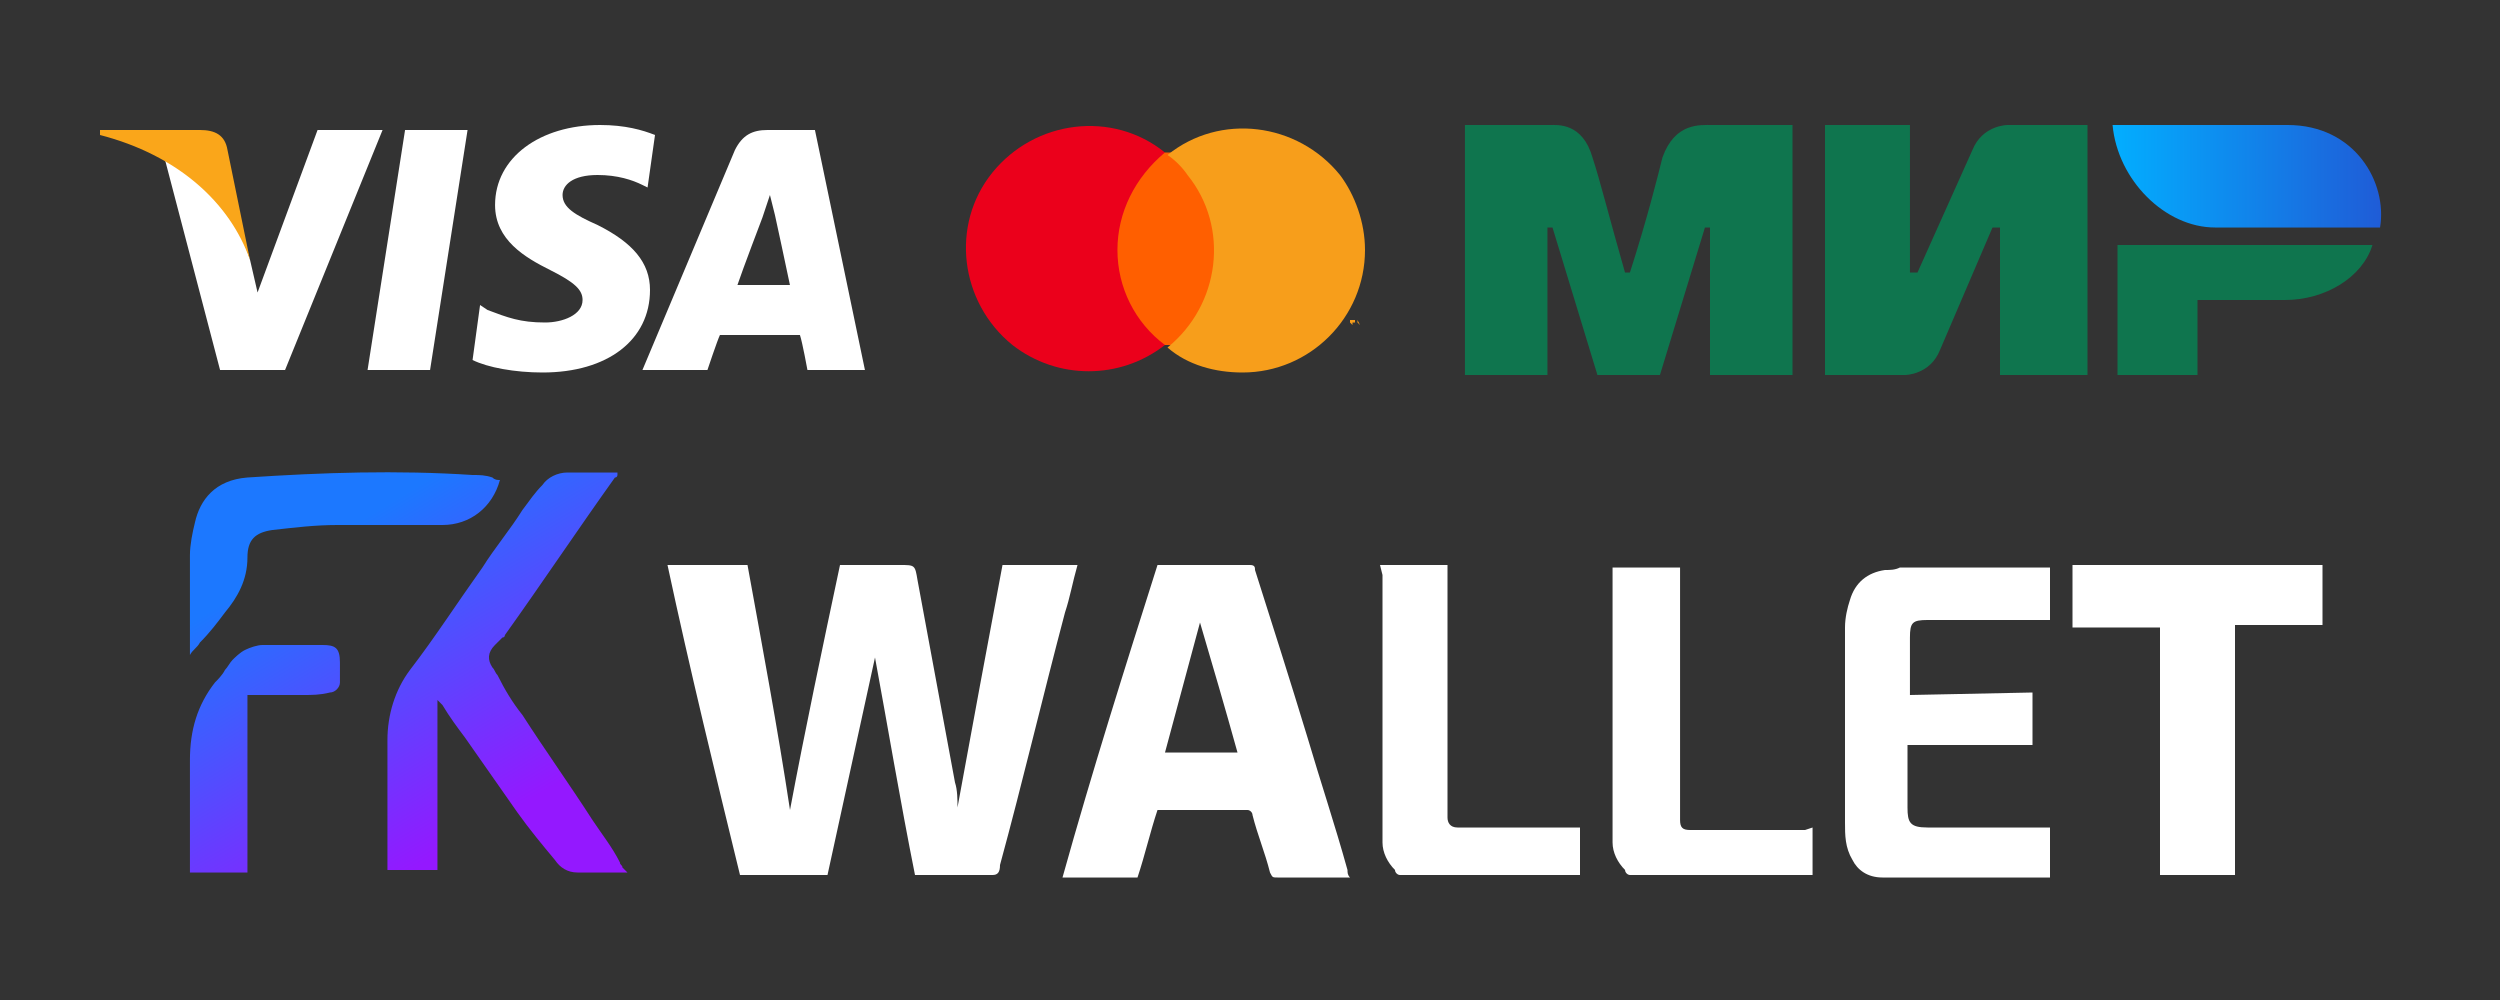 <svg width="40" height="16" viewBox="0 0 40 16" fill="none" xmlns="http://www.w3.org/2000/svg">
<rect x="0" y="0" width="40" height="16" fill="#333333" stroke="none"/>
<path d="M6.881 5.92H5.881L6.481 2.08H7.481L6.881 5.92Z" fill="white"/>
<path d="M10.48 2.16C10.28 2.08 10.001 2 9.601 2C8.641 2 7.921 2.52 7.921 3.28C7.921 3.84 8.401 4.12 8.801 4.32C9.201 4.52 9.321 4.64 9.321 4.8C9.321 5.04 9.001 5.16 8.721 5.16C8.321 5.16 8.121 5.08 7.801 4.96L7.681 4.88L7.561 5.76C7.801 5.88 8.241 5.96 8.681 5.96C9.721 5.96 10.4 5.44 10.4 4.64C10.4 4.2 10.12 3.88 9.561 3.6C9.201 3.44 9.001 3.32 9.001 3.12C9.001 2.96 9.161 2.8 9.561 2.8C9.881 2.8 10.12 2.88 10.28 2.96L10.361 3L10.48 2.16Z" fill="white"/>
<path d="M11.799 4.56C11.879 4.32 12.199 3.48 12.199 3.48C12.199 3.48 12.279 3.24 12.319 3.12L12.399 3.44C12.399 3.44 12.599 4.36 12.639 4.56C12.479 4.56 11.999 4.56 11.799 4.56ZM13.039 2.08H12.279C12.039 2.08 11.879 2.16 11.759 2.4L10.279 5.92H11.319C11.319 5.92 11.479 5.44 11.519 5.36C11.639 5.36 12.639 5.36 12.799 5.36C12.839 5.48 12.919 5.92 12.919 5.92H13.839L13.039 2.08Z" fill="white"/>
<path d="M5.081 2.08L4.121 4.68L4.001 4.16C3.841 3.56 3.241 2.88 2.641 2.56L3.521 5.92H4.561L6.121 2.08H5.081Z" fill="white"/>
<path d="M3.2 2.08H1.6V2.16C2.84 2.48 3.68 3.24 4 4.16L3.64 2.4C3.6 2.16 3.44 2.08 3.2 2.08Z" fill="#FAA61A"/>
<path d="M19.48 2.44H17.76V5.52H19.48V2.44Z" fill="#FF5F00"/>
<path d="M17.879 4C17.879 3.4 18.159 2.84 18.639 2.44C17.799 1.76 16.559 1.92 15.879 2.76C15.199 3.6 15.359 4.84 16.199 5.52C16.919 6.08 17.919 6.08 18.639 5.52C18.159 5.16 17.879 4.6 17.879 4Z" fill="#EB001B"/>
<path d="M21.84 4C21.84 5.08 20.96 5.96 19.88 5.96C19.44 5.96 19 5.84 18.68 5.56C19.52 4.88 19.68 3.64 19 2.8C18.92 2.68 18.8 2.56 18.68 2.48C19.52 1.8 20.76 1.96 21.44 2.8C21.68 3.12 21.84 3.56 21.84 4Z" fill="#F79E1B"/>
<path d="M21.64 5.2V5.16H21.68V5.12H21.6V5.16L21.64 5.2ZM21.76 5.2V5.12V5.2L21.72 5.12V5.2V5.16L21.76 5.2V5.16V5.2Z" fill="#F79E1B"/>
<path fill-rule="evenodd" clip-rule="evenodd" d="M24.799 2C24.919 2 25.32 1.96 25.48 2.52C25.599 2.88 25.759 3.52 26 4.36H26.079C26.36 3.48 26.52 2.84 26.599 2.52C26.799 1.96 27.2 2 27.399 2H28.68V6H27.36V3.64H27.279L26.559 6H25.559L24.84 3.64H24.759V6H23.439V2H24.799ZM30.559 2V4.36H30.68L31.559 2.4C31.72 2 32.12 2 32.12 2H33.4V6H32V3.64H31.88L31.04 5.6C30.88 6 30.48 6 30.48 6H29.2V2H30.559ZM37.959 3.92C37.8 4.44 37.2 4.8 36.559 4.8H35.16V6H33.88V3.92H37.959Z" fill="#0F754E"/>
<path fill-rule="evenodd" clip-rule="evenodd" d="M36.601 2H33.801C33.881 2.88 34.641 3.64 35.441 3.64H38.081C38.201 2.92 37.681 2 36.601 2Z" fill="url(#paint0_linear_165_2175)"/>
<path d="M37.16 10H35.76V14H34.56V10.04H33.16V9.04H37.16V10Z" fill="white"/>
<path d="M15.32 12.92C15.56 11.6 15.8 10.32 16.04 9.04H17.24C17.16 9.32 17.12 9.56 17.04 9.8C16.68 11.16 16.36 12.52 16 13.84C16 13.96 15.96 14 15.88 14C15.52 14 15.12 14 14.76 14H14.64C14.4 12.8 14.2 11.6 14 10.52L13.24 14H11.84C11.44 12.36 11.04 10.72 10.68 9.04H11.96C12.2 10.36 12.44 11.64 12.64 12.96C12.88 11.68 13.16 10.36 13.44 9.04H14.4C14.64 9.04 14.64 9.04 14.68 9.28C14.88 10.36 15.08 11.44 15.28 12.52C15.32 12.64 15.32 12.8 15.32 12.92Z" fill="white"/>
<path d="M18.52 9.04C19 9.04 19.52 9.04 20 9.04C20.08 9.04 20.08 9.08 20.08 9.12C20.36 10 20.64 10.88 20.92 11.8C21.12 12.48 21.36 13.2 21.56 13.92C21.56 13.96 21.56 14 21.6 14.04H21.4C21.08 14.04 20.76 14.04 20.44 14.04C20.36 14.04 20.36 14.04 20.32 13.96C20.24 13.64 20.12 13.36 20.04 13.04C20.04 13 20 12.96 19.96 12.96C19.48 12.96 19 12.96 18.52 12.96C18.4 13.32 18.32 13.68 18.2 14.04H17C17.48 12.32 18 10.68 18.52 9.04ZM19.8 12.04C19.6 11.32 19.4 10.64 19.2 9.96L18.64 12.04H19.8Z" fill="white"/>
<path d="M32.52 11.08V11.92H30.52V12.92C30.52 13.16 30.559 13.24 30.84 13.24C31.439 13.24 32.039 13.24 32.639 13.24H32.8V14.04H32.679C31.84 14.04 30.959 14.04 30.119 14.04C29.88 14.04 29.72 13.92 29.64 13.76C29.52 13.56 29.52 13.36 29.52 13.16C29.52 12.12 29.52 11.08 29.52 10.04C29.52 9.88 29.559 9.72 29.599 9.6C29.68 9.32 29.88 9.16 30.16 9.12C30.239 9.12 30.32 9.12 30.399 9.08C31.16 9.08 31.959 9.08 32.719 9.08C32.76 9.08 32.76 9.08 32.8 9.08V9.92H32.679C32.08 9.92 31.439 9.92 30.84 9.92C30.599 9.92 30.559 9.96 30.559 10.2C30.559 10.52 30.559 10.8 30.559 11.12L32.52 11.08Z" fill="white"/>
<path d="M22.08 9.04H23.16V9.2C23.16 10.44 23.16 11.68 23.16 12.92C23.16 12.96 23.16 13 23.16 13.08C23.16 13.16 23.2 13.24 23.32 13.24C23.36 13.24 23.4 13.24 23.44 13.24C24 13.24 24.6 13.24 25.16 13.24H25.28V14H25.2C24.32 14 23.44 14 22.52 14C22.48 14 22.44 14 22.4 14C22.36 14 22.32 13.96 22.32 13.92C22.2 13.8 22.12 13.64 22.12 13.48C22.12 13.4 22.12 13.32 22.12 13.24C22.12 11.88 22.12 10.52 22.12 9.2L22.08 9.04Z" fill="white"/>
<path d="M29.001 13.24V14H28.881C28.001 14 27.121 14 26.201 14C26.161 14 26.121 14 26.081 14C26.041 14 26.001 13.96 26.001 13.92C25.881 13.8 25.801 13.64 25.801 13.48C25.801 13.4 25.801 13.32 25.801 13.24C25.801 11.88 25.801 10.52 25.801 9.2V9.08H26.881V12.96C26.881 13 26.881 13.04 26.881 13.12C26.881 13.24 26.921 13.28 27.041 13.28C27.081 13.28 27.121 13.28 27.161 13.28C27.721 13.28 28.321 13.28 28.881 13.28L29.001 13.24Z" fill="white"/>
<path fill-rule="evenodd" clip-rule="evenodd" d="M7.999 7.68C7.879 8.12 7.519 8.4 7.079 8.4C6.799 8.4 6.519 8.4 6.279 8.4C5.999 8.4 5.679 8.4 5.399 8.4C5.039 8.4 4.719 8.44 4.359 8.48C4.079 8.52 3.959 8.64 3.959 8.92C3.959 9.28 3.799 9.56 3.599 9.8C3.479 9.96 3.359 10.12 3.199 10.28C3.159 10.36 3.079 10.4 3.039 10.48C3.039 10.44 3.039 10.44 3.039 10.4C3.039 10.28 3.039 10.16 3.039 10C3.039 9.64 3.039 9.24 3.039 8.88C3.039 8.72 3.079 8.52 3.119 8.36C3.199 8 3.439 7.68 3.959 7.64C5.159 7.56 6.359 7.52 7.559 7.6C7.679 7.6 7.759 7.6 7.879 7.64C7.919 7.68 7.959 7.68 7.999 7.68ZM10.039 13.96C9.959 13.96 9.879 13.96 9.799 13.96C9.599 13.96 9.439 13.96 9.239 13.96C9.079 13.96 8.959 13.88 8.879 13.76C8.679 13.52 8.479 13.28 8.279 13C7.999 12.6 7.719 12.2 7.439 11.8C7.319 11.64 7.199 11.48 7.079 11.28L7.039 11.24L6.999 11.2V13.92H6.199V13.88C6.199 13.84 6.199 13.84 6.199 13.8C6.199 13.6 6.199 13.4 6.199 13.16C6.199 12.72 6.199 12.28 6.199 11.84C6.199 11.44 6.319 11.04 6.559 10.72C6.959 10.2 7.319 9.64 7.719 9.08C7.919 8.76 8.159 8.48 8.359 8.16C8.479 8 8.559 7.88 8.679 7.76C8.759 7.64 8.919 7.56 9.079 7.56C9.279 7.56 9.439 7.56 9.639 7.56C9.719 7.56 9.799 7.56 9.879 7.56C9.879 7.56 9.879 7.56 9.879 7.6C9.879 7.6 9.879 7.64 9.839 7.64C9.239 8.48 8.679 9.32 8.079 10.16C8.079 10.16 8.079 10.2 8.039 10.2C7.999 10.24 7.959 10.28 7.919 10.32C7.799 10.44 7.799 10.56 7.879 10.68C7.919 10.72 7.919 10.76 7.959 10.8C8.079 11.04 8.199 11.24 8.359 11.44C8.719 12 9.119 12.56 9.479 13.12C9.639 13.36 9.799 13.56 9.919 13.8C9.919 13.84 9.959 13.84 9.959 13.88L10.039 13.96ZM3.959 13.96V11.12C4.079 11.12 4.199 11.12 4.319 11.12C4.519 11.12 4.679 11.12 4.839 11.12C4.999 11.12 5.119 11.12 5.279 11.08C5.359 11.08 5.439 11 5.439 10.92C5.439 10.8 5.439 10.72 5.439 10.6C5.439 10.36 5.359 10.32 5.159 10.32C4.839 10.32 4.519 10.32 4.199 10.32C4.119 10.32 3.999 10.36 3.919 10.4C3.839 10.44 3.759 10.52 3.719 10.56C3.679 10.6 3.639 10.68 3.599 10.72C3.559 10.8 3.479 10.88 3.439 10.92C3.159 11.28 3.039 11.68 3.039 12.16C3.039 12.56 3.039 13 3.039 13.4C3.039 13.56 3.039 13.72 3.039 13.88C3.039 13.92 3.039 13.92 3.039 13.96H3.959Z" fill="url(#paint1_linear_165_2175)"/>
<defs>
<linearGradient id="paint0_linear_165_2175" x1="38.092" y1="2.827" x2="33.815" y2="2.827" gradientUnits="userSpaceOnUse">
<stop stop-color="#1F5CD7"/>
<stop offset="1" stop-color="#02AEFF"/>
</linearGradient>
<linearGradient id="paint1_linear_165_2175" x1="4.596" y1="7.689" x2="8.18" y2="13.634" gradientUnits="userSpaceOnUse">
<stop offset="0.165" stop-color="#1C78FF"/>
<stop offset="0.92" stop-color="#9418FF"/>
</linearGradient>
</defs>
</svg>
